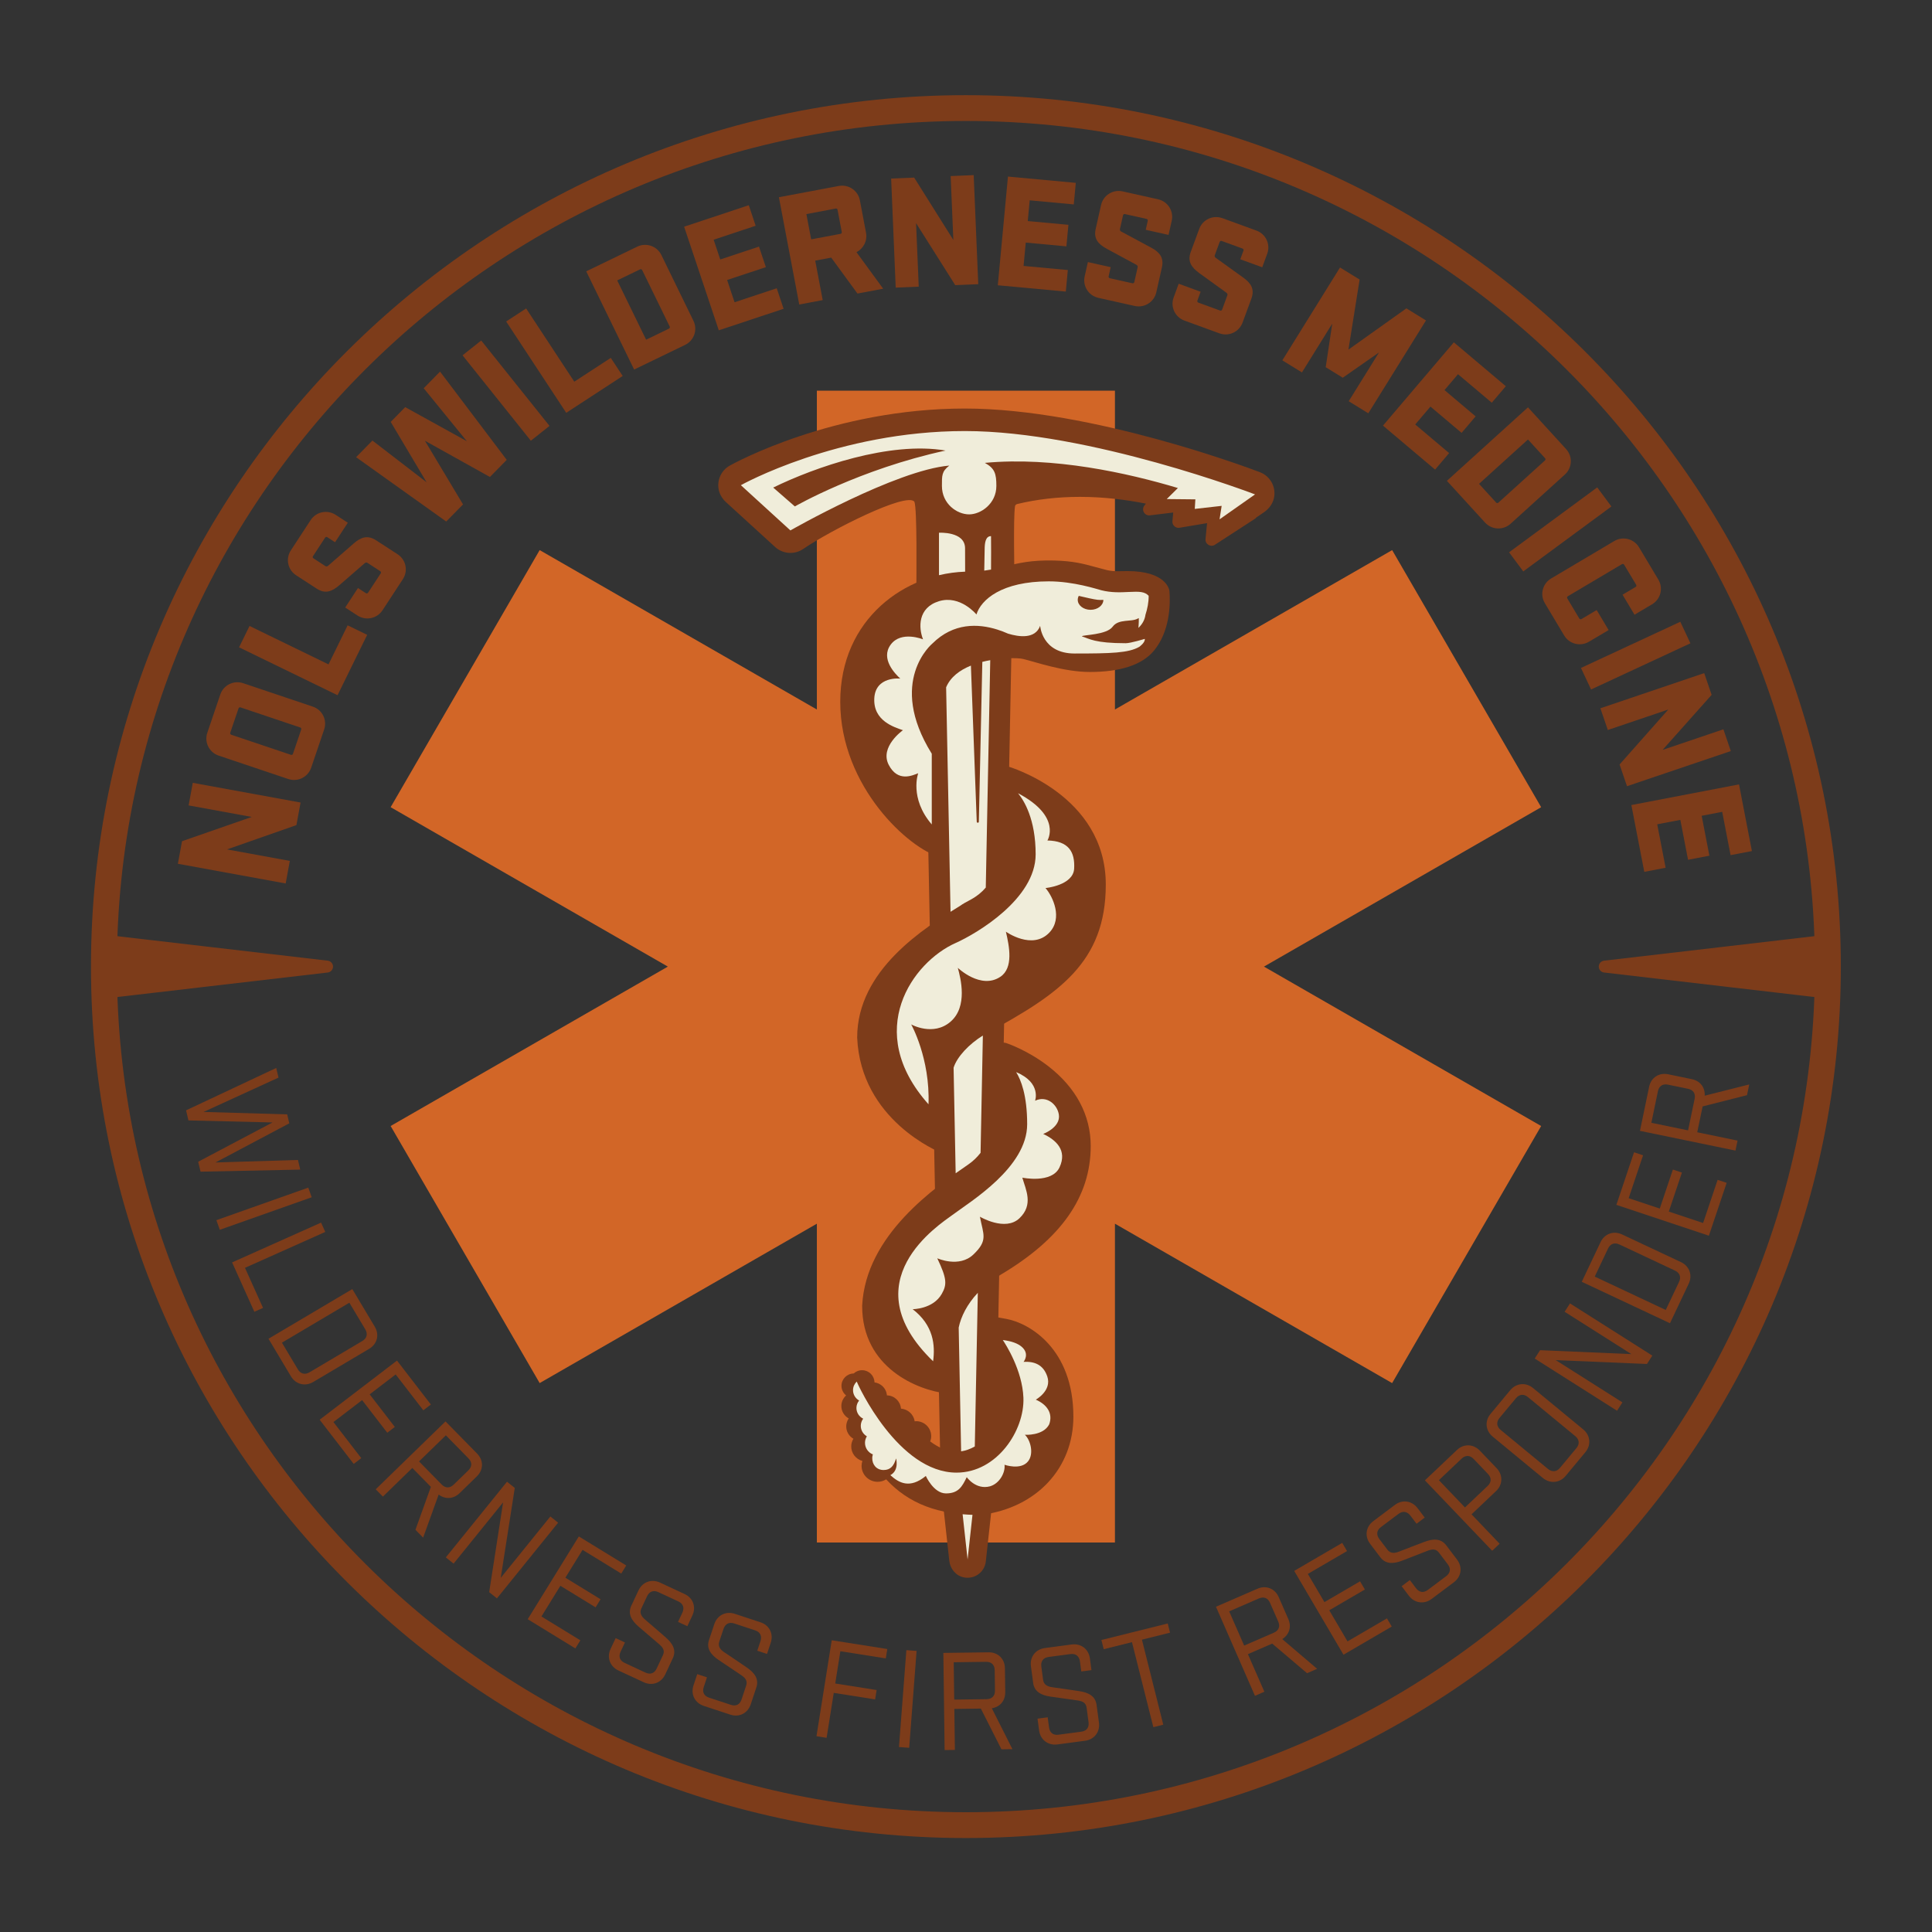 <svg xmlns:xlink="http://www.w3.org/1999/xlink" xmlns="http://www.w3.org/2000/svg" version="1.1" viewBox="0 0 192 192" height="192px" width="192px">
    
    <rect x="0" y="0" width="192" height="192" fill="#333333" stroke="none"/>
    
    <title>wilderness medicine_credentials_WFR_full color_solid</title>
    <desc>Created with Sketch.</desc>
    <defs>
        <polygon points="7.71084337e-05 0.453 191.98 0.453 191.98 191.665 7.71084337e-05 191.665" id="path-1"></polygon>
    </defs>
    <g fill-rule="evenodd" fill="none" stroke-width="1" stroke="none" id="nols-wilderness-medicine">
        <g id="wilderness-medicine-/-credentials-/--WFR-/-full-color-/-solid">
            <g id="wilderness-medicine_credentials_WFR_full-color_solid">
                <g id="Group-272">
                    <mask fill="white" id="mask-2">
                        
                    </mask>
                    <g id="Clip-271"></g>
                    <path mask="url(#mask-2)" fill="#F0EDDA" id="Fill-270" d="M95.99,191.665 C149.004,191.665 191.98,148.861 191.98,96.059 C191.98,43.259 149.004,0.453 95.99,0.453 C42.977,0.453 7.71084337e-05,43.259 7.71084337e-05,96.059 C7.71084337e-05,148.861 42.977,191.665 95.99,191.665"></path>
                </g>
                <polygon points="29.871 79.755 29.458 81.998 22.561 84.414 28.802 85.555 28.39 87.798 17.676 85.841 18.09 83.597 25.018 81.187 18.744 80.041 19.158 77.797" fill="#7D3C1A" id="Fill-273"></polygon>
                <path fill="#7D3C1A" id="Fill-275" d="M23.702,70.405 L22.884,72.813 C22.853,72.905 22.894,72.988 22.988,73.02 L28.908,75.012 C29.001,75.043 29.084,75.002 29.115,74.91 L29.933,72.501 C29.964,72.408 29.922,72.325 29.829,72.295 L23.909,70.303 C23.816,70.271 23.733,70.313 23.702,70.405 M32.214,72.494 L30.925,76.292 C30.607,77.234 29.59,77.735 28.645,77.417 L21.732,75.092 C20.786,74.773 20.284,73.762 20.603,72.82 L21.891,69.022 C22.21,68.081 23.227,67.579 24.171,67.897 L31.085,70.223 C32.03,70.541 32.533,71.553 32.214,72.494"></path>
                <polygon points="23.757 64.33 24.798 62.207 32.647 66.025 34.549 62.145 36.489 63.089 33.546 69.091" fill="#7D3C1A" id="Fill-277"></polygon>
                <path fill="#7D3C1A" id="Fill-279" d="M39.51,55.079 C40.345,55.622 40.58,56.726 40.035,57.559 L38.016,60.645 C37.471,61.477 36.362,61.71 35.526,61.168 L34.306,60.376 L35.574,58.437 L36.356,58.944 C36.438,58.998 36.529,58.979 36.582,58.897 L37.833,56.986 C37.887,56.904 37.868,56.813 37.785,56.76 L36.51,55.932 C36.414,55.87 36.315,55.903 36.217,55.994 C35.996,56.182 35.317,56.772 33.729,58.153 C32.97,58.807 32.31,59.041 31.473,58.498 L29.431,57.172 C28.595,56.63 28.361,55.526 28.906,54.693 L30.871,51.689 C31.415,50.856 32.525,50.623 33.361,51.166 L34.567,51.948 L33.299,53.887 L32.531,53.389 C32.449,53.335 32.358,53.355 32.305,53.437 L31.108,55.266 C31.054,55.348 31.074,55.437 31.156,55.491 L32.334,56.256 C32.445,56.328 32.529,56.285 32.611,56.222 C32.741,56.112 33.47,55.477 35.156,54.004 C35.884,53.367 36.549,53.157 37.385,53.7 L39.51,55.079 Z"></path>
                <polygon points="38.828 41.928 40.268 40.46 46.392 43.845 42.108 38.584 43.731 36.929 50.358 45.7 48.688 47.401 42.227 43.8 46.014 50.128 44.345 51.829 35.387 45.435 37.01 43.781 42.391 47.923" fill="#7D3C1A" id="Fill-281"></polygon>
                <polygon points="54.61 42.327 52.755 43.799 45.967 35.312 47.821 33.839" fill="#7D3C1A" id="Fill-283"></polygon>
                <polygon points="50.302 31.948 52.287 30.654 57.073 37.932 60.699 35.566 61.882 37.364 56.272 41.025" fill="#7D3C1A" id="Fill-285"></polygon>
                <path fill="#7D3C1A" id="Fill-287" d="M61.337,27.867 L64.21,33.758 L66.476,32.662 C66.564,32.619 66.594,32.533 66.552,32.444 L63.821,26.846 C63.778,26.758 63.691,26.728 63.602,26.771 L61.337,27.867 Z M63.321,24.515 C64.218,24.081 65.289,24.451 65.727,25.345 L68.914,31.881 C69.35,32.775 68.978,33.842 68.081,34.277 L63.019,36.725 L58.259,26.965 L63.321,24.515 Z"></path>
                <polygon points="67.987 22.528 74.414 20.395 75.097 22.437 70.921 23.822 71.578 25.785 75.428 24.508 76.11 26.549 72.261 27.826 73 30.037 77.191 28.647 77.874 30.687 71.432 32.825" fill="#7D3C1A" id="Fill-289"></polygon>
                <path fill="#7D3C1A" id="Fill-291" d="M80.137,21.276 L80.614,23.788 L83.523,23.241 C83.619,23.223 83.671,23.146 83.653,23.05 L83.237,20.858 C83.219,20.762 83.142,20.71 83.045,20.728 L80.137,21.276 Z M82.606,25.602 L81.015,25.901 L81.76,29.823 L79.429,30.262 L77.406,19.601 L83.352,18.482 C84.332,18.298 85.269,18.934 85.454,19.91 L86.065,23.127 C86.216,23.928 85.814,24.699 85.117,25.063 L87.769,28.691 L85.214,29.173 L82.606,25.602 Z"></path>
                <polygon points="97.218 28.242 94.93 28.338 91.038 22.174 91.303 28.488 89.014 28.583 88.561 17.744 90.848 17.649 94.742 23.846 94.476 17.498 96.764 17.403" fill="#7D3C1A" id="Fill-293"></polygon>
                <polygon points="100.17 17.548 106.912 18.172 106.711 20.314 102.331 19.908 102.139 21.968 106.178 22.342 105.977 24.483 101.938 24.108 101.722 26.428 106.119 26.836 105.919 28.976 99.161 28.35" fill="#7D3C1A" id="Fill-295"></polygon>
                <path fill="#7D3C1A" id="Fill-297" d="M114.912,29.049 C114.694,30.018 113.736,30.623 112.762,30.406 L109.156,29.6 C108.183,29.383 107.575,28.429 107.794,27.46 L108.113,26.045 L110.379,26.55 L110.175,27.457 C110.154,27.552 110.203,27.63 110.299,27.652 L112.533,28.15 C112.629,28.172 112.707,28.122 112.728,28.026 L113.062,26.549 C113.085,26.437 113.021,26.356 112.9,26.296 C112.647,26.156 111.854,25.729 110,24.73 C109.12,24.249 108.67,23.716 108.888,22.746 L109.421,20.377 C109.639,19.407 110.597,18.803 111.571,19.021 L115.082,19.804 C116.056,20.022 116.662,20.975 116.444,21.945 L116.129,23.344 L113.863,22.838 L114.062,21.948 C114.084,21.852 114.035,21.774 113.939,21.753 L111.8,21.276 C111.704,21.254 111.627,21.303 111.605,21.399 L111.298,22.766 C111.269,22.893 111.338,22.958 111.427,23.011 C111.576,23.095 112.428,23.553 114.402,24.611 C115.255,25.068 115.685,25.615 115.467,26.585 L114.912,29.049 Z"></path>
                <path fill="#7D3C1A" id="Fill-299" d="M123.484,32.06 C123.141,32.993 122.113,33.468 121.176,33.125 L117.705,31.858 C116.769,31.516 116.292,30.492 116.636,29.558 L117.137,28.197 L119.317,28.994 L118.997,29.866 C118.963,29.957 119.002,30.041 119.094,30.075 L121.244,30.86 C121.336,30.894 121.42,30.855 121.454,30.764 L121.977,29.34 C122.016,29.234 121.962,29.144 121.85,29.069 C121.618,28.897 120.888,28.37 119.182,27.14 C118.371,26.548 117.996,25.96 118.339,25.027 L119.178,22.748 C119.522,21.815 120.55,21.34 121.486,21.683 L124.865,22.916 C125.801,23.259 126.279,24.283 125.935,25.216 L125.44,26.562 L123.259,25.766 L123.574,24.909 C123.608,24.817 123.568,24.734 123.477,24.7 L121.419,23.949 C121.327,23.915 121.243,23.953 121.209,24.045 L120.725,25.361 C120.68,25.483 120.74,25.557 120.82,25.621 C120.958,25.723 121.742,26.287 123.561,27.594 C124.346,28.158 124.701,28.756 124.357,29.689 L123.484,32.06 Z"></path>
                <polygon points="132.398 32.161 129.385 37.011 127.438 35.811 133.17 26.582 135.117 27.782 134.007 34.743 139.765 30.645 141.713 31.845 135.98 41.074 134.033 39.874 137.045 35.025 133.444 37.538 131.747 36.493" fill="#7D3C1A" id="Fill-301"></polygon>
                <polygon points="144.481 34.021 149.647 38.381 148.251 40.021 144.894 37.188 143.552 38.767 146.646 41.379 145.251 43.018 142.156 40.407 140.644 42.184 144.013 45.027 142.617 46.669 137.439 42.298" fill="#7D3C1A" id="Fill-303"></polygon>
                <path fill="#7D3C1A" id="Fill-305" d="M151.848,43.677 L146.984,48.084 L148.681,49.94 C148.746,50.013 148.839,50.016 148.911,49.95 L153.533,45.762 C153.605,45.696 153.61,45.604 153.543,45.532 L151.848,43.677 Z M155.635,44.627 C156.307,45.361 156.254,46.489 155.516,47.158 L150.121,52.049 C149.383,52.717 148.251,52.664 147.579,51.93 L143.791,47.785 L151.848,40.482 L155.635,44.627 Z"></path>
                <polygon points="151.38 56.786 149.97 54.887 158.729 48.436 160.139 50.335" fill="#7D3C1A" id="Fill-307"></polygon>
                <path fill="#7D3C1A" id="Fill-309" d="M159.863,62.615 L157.91,63.773 C157.052,64.281 155.953,64.004 155.443,63.15 L153.526,59.944 C153.016,59.09 153.294,57.996 154.152,57.487 L160.421,53.77 C161.278,53.261 162.377,53.539 162.887,54.393 L164.804,57.599 C165.314,58.453 165.036,59.547 164.178,60.056 L162.436,61.09 L161.247,59.101 L162.54,58.335 C162.625,58.284 162.647,58.195 162.597,58.111 L161.408,56.124 C161.358,56.038 161.269,56.017 161.185,56.067 L155.815,59.251 C155.731,59.301 155.709,59.39 155.758,59.474 L156.947,61.462 C156.997,61.546 157.087,61.569 157.171,61.518 L158.675,60.626 L159.863,62.615 Z"></path>
                <polygon points="158.118 68.52 157.115 66.379 166.988 61.791 167.991 63.931" fill="#7D3C1A" id="Fill-311"></polygon>
                <polygon points="161.689 78.132 160.952 75.972 165.793 70.511 159.782 72.547 159.045 70.387 169.362 66.893 170.1 69.053 165.227 74.524 171.269 72.478 172.006 74.639" fill="#7D3C1A" id="Fill-313"></polygon>
                <polygon points="172.821 77.953 174.102 84.577 171.982 84.983 171.15 80.68 169.11 81.072 169.877 85.038 167.756 85.445 166.99 81.478 164.692 81.918 165.528 86.238 163.407 86.644 162.123 80.005" fill="#7D3C1A" id="Fill-315"></polygon>
                <polyline points="101.773 153.293 110.801 153.293 110.801 121.609 138.349 137.451 153.159 111.902 125.61 96.06 153.159 80.219 138.35 54.669 110.801 70.51 110.801 38.826 81.18 38.826 81.18 70.51 53.631 54.668 38.821 80.217 66.37 96.06 38.821 111.901 53.631 137.449 81.18 121.609 81.18 153.293 90.475 153.293" fill="#D26627" id="Fill-317"></polyline>
                <path fill="#7D3C1A" id="Fill-319" d="M95.99,12.022 C49.466,12.022 11.616,49.721 11.616,96.059 C11.616,142.397 49.466,180.096 95.99,180.096 C142.514,180.096 180.364,142.397 180.364,96.059 C180.364,49.721 142.514,12.022 95.99,12.022 M95.99,182.661 C48.046,182.661 9.041,143.811 9.041,96.059 C9.041,48.307 48.046,9.458 95.99,9.458 C143.934,9.458 182.939,48.307 182.939,96.059 C182.939,143.811 143.934,182.661 95.99,182.661"></path>
                <polygon points="10.065 93.446 32.502 96.059 10.065 98.673" fill="#7D3C1A" id="Fill-321"></polygon>
                <polygon points="10.065 93.446 32.502 96.059 10.065 98.673" stroke-linejoin="round" stroke-linecap="round" stroke-width="1.184" stroke="#7D3C1A" id="Stroke-323"></polygon>
                <polygon points="181.915 98.673 159.478 96.059 181.915 93.446" fill="#7D3C1A" id="Fill-325"></polygon>
                <polygon points="181.915 98.673 159.478 96.059 181.915 93.446" stroke-linejoin="round" stroke-linecap="round" stroke-width="1.184" stroke="#7D3C1A" id="Stroke-327"></polygon>
                <path fill="#7D3C1A" id="Fill-329" d="M116.218,58.74 C116.204,58.553 115.845,56.754 112.049,56.754 C111.367,56.754 110.666,56.822 109.959,56.644 C109.561,56.543 109.213,56.448 108.891,56.36 C107.655,56.022 106.68,55.755 104.776,55.704 C102.48,55.645 101.181,55.968 99.925,56.283 C98.856,56.55 97.848,56.803 96.143,56.803 C90.016,56.898 83.503,61.464 83.503,69.74 C83.503,78.236 90.426,84.398 93.38,85.156 C93.467,85.179 93.774,72.167 93.774,69.596 C93.774,65.356 100.622,65.231 101.679,65.486 C102.9,65.78 105.709,66.78 108.308,66.78 C111.279,66.78 113.476,66.108 114.675,64.665 C116.274,62.743 116.321,60.03 116.218,58.74"></path>
                <path fill="#7D3C1A" id="Fill-331" d="M126.629,49.362 C126.791,48.29 126.18,47.299 125.217,46.93 C124.544,46.671 108.581,40.6 95.888,40.6 C82.802,40.6 72.94,46.037 72.527,46.268 C71.698,46.732 71.23,47.682 71.426,48.666 C71.522,49.154 71.802,49.586 72.17,49.922 L77.032,54.361 C77.458,54.75 78.003,54.948 78.549,54.948 C78.993,54.948 79.438,54.818 79.824,54.554 C82.503,52.717 90.115,48.857 90.872,49.862 C91.154,50.578 91.067,57.307 91.067,58.517 C91.067,59.159 91.34,59.736 91.776,60.144 L93.438,144.802 C93.445,145.148 93.538,145.473 93.693,145.757 C93.487,146.096 93.393,146.496 93.437,146.897 L94.339,155.11 C94.426,155.906 94.994,156.6 95.782,156.758 C96.869,156.976 97.854,156.221 97.969,155.179 L98.877,146.897 C98.919,146.518 98.839,146.139 98.655,145.812 C98.83,145.515 98.935,145.171 98.942,144.802 L100.611,59.855 C100.613,59.735 100.603,59.617 100.585,59.5 C100.729,59.208 100.813,58.881 100.816,58.533 C100.827,57.174 100.684,51.562 100.87,50.316 C100.886,50.205 100.972,50.118 101.08,50.092 C103.043,49.618 105.139,49.378 107.315,49.378 C109.676,49.378 111.91,49.66 113.877,50.051 L113.726,50.244 C113.396,50.669 113.745,51.28 114.279,51.214 L116.594,50.933 L116.514,51.797 C116.477,52.191 116.827,52.513 117.218,52.448 L119.956,51.989 L119.803,53.574 C119.754,54.077 120.312,54.414 120.738,54.137 L124.844,51.472 L124.771,51.482 L125.611,50.908 C126.141,50.546 126.535,49.996 126.629,49.362"></path>
                <path fill="#7D3C1A" id="Fill-333" d="M104.165,105.948 C102.138,104.384 100.12,103.699 100.035,103.67 C99.719,103.565 99.37,103.617 99.097,103.809 C98.826,104.002 98.662,104.313 98.659,104.646 C98.659,104.646 98.628,108.111 98.566,111.489 C98.535,113.155 97.662,114.737 96.23,115.722 C92.925,117.996 86.049,122.728 85.682,129.733 C85.681,129.752 85.681,129.77 85.681,129.788 C85.681,135.93 91.184,138.162 94.094,138.485 C94.133,138.489 94.171,138.491 94.21,138.491 C94.468,138.491 94.719,138.396 94.912,138.22 C95.134,138.019 95.258,137.733 95.253,137.435 L95.175,132.94 C95.128,131.11 96.415,128.472 99.4,126.707 C105.452,123.126 108.394,118.934 108.394,113.889 C108.394,110.827 106.931,108.08 104.165,105.948"></path>
                <path fill="#7D3C1A" id="Fill-335" d="M100.149,76.161 C99.834,76.072 99.497,76.135 99.235,76.333 C98.975,76.528 98.823,76.836 98.823,77.161 L98.834,85.939 C98.853,87.297 97.973,88.59 96.48,89.396 C95.962,89.676 95.666,89.836 95.475,89.982 C91.837,92.229 85.183,96.381 85.185,103.119 C85.541,111.314 93.277,114.464 93.606,114.594 C93.73,114.643 93.861,114.667 93.991,114.667 C94.199,114.667 94.407,114.604 94.584,114.483 C94.87,114.286 94.779,113.935 94.773,113.588 L94.664,106.728 C94.643,105.418 96.287,103.651 98.075,102.677 C105.212,98.788 109.892,95.659 109.892,87.906 C109.892,79 100.246,76.187 100.149,76.161"></path>
                <path fill="#7D3C1A" id="Fill-337" d="M99.982,131.066 L97.532,130.634 L97.532,133.112 L97.532,139.841 C97.532,140.308 97.611,140.773 97.696,141.267 C97.798,141.863 97.987,142.972 97.723,143.181 C96.793,143.914 95.922,144.27 95.061,144.27 C94.119,144.27 93.22,143.827 92.442,143.247 C92.5,143.094 92.538,142.931 92.542,142.758 C92.559,141.934 91.902,141.252 91.076,141.235 C91.016,141.234 90.959,141.244 90.901,141.249 C90.8,140.575 90.247,140.049 89.551,139.99 C89.545,139.98 89.54,139.971 89.534,139.962 C89.469,139.252 88.883,138.686 88.149,138.671 C88.145,138.671 88.14,138.672 88.135,138.672 C88.132,138.639 88.136,138.607 88.131,138.575 C88.036,137.932 87.522,137.461 86.906,137.379 C86.893,136.72 86.364,136.183 85.697,136.17 C85.366,136.163 85.064,136.287 84.838,136.494 C84.178,136.507 83.639,137.034 83.625,137.698 C83.618,138.093 83.801,138.446 84.087,138.678 C83.805,138.931 83.622,139.293 83.613,139.702 C83.602,140.244 83.901,140.715 84.344,140.964 C84.195,141.183 84.104,141.445 84.098,141.729 C84.087,142.264 84.377,142.731 84.811,142.982 C84.682,143.197 84.6,143.445 84.595,143.714 C84.58,144.416 85.054,145.012 85.705,145.189 C85.659,145.333 85.626,145.482 85.623,145.639 C85.604,146.516 86.303,147.242 87.184,147.26 C87.508,147.267 87.81,147.176 88.065,147.016 C88.068,147.018 88.069,147.021 88.072,147.024 C90.312,149.433 93.249,150.554 97.316,150.554 L97.589,150.537 C103.021,149.821 106.672,145.901 106.671,140.781 C106.672,134.031 102.296,131.475 99.982,131.066"></path>
                <path fill="#F0EDDA" id="Fill-339" d="M108.38,60.602 C107.676,60.602 107.105,60.156 107.105,59.607 C107.105,59.469 107.141,59.337 107.207,59.217 C107.887,59.376 108.687,59.566 109.076,59.607 C109.254,59.626 109.451,59.626 109.653,59.615 C109.647,60.161 109.08,60.602 108.38,60.602 M113.833,61.102 C114.027,60.502 114.159,59.85 114.153,59.209 C113.751,58.792 113.265,58.774 112.152,58.83 C111.356,58.869 110.456,58.913 109.446,58.658 C109.033,58.554 106.704,57.774 104.227,57.774 C99.556,57.774 97.492,59.593 97.038,61.066 C97.038,61.066 95.433,59.099 93.314,59.747 C91.196,60.395 91.278,62.391 91.731,63.539 C91.731,63.539 89.56,62.645 88.515,64.065 C87.47,65.485 88.991,66.999 89.468,67.437 C89.468,67.437 86.996,67.164 86.886,69.41 C86.777,71.656 88.889,72.27 89.733,72.567 C89.733,72.567 87.4,74.209 88.315,75.999 C89.231,77.788 90.723,77.042 91.25,76.843 C91.25,76.843 90.346,79.315 92.598,81.933 L92.598,74.905 C88.113,67.689 92.666,63.948 92.666,63.948 C94.759,61.874 97.204,61.964 99.119,62.568 L99.119,62.568 L99.121,62.569 C99.497,62.687 99.851,62.826 100.179,62.971 C101.272,63.303 102.88,63.528 103.37,62.192 C103.37,62.192 103.542,64.945 106.789,64.945 C110.43,64.945 112.157,64.897 113.224,64.279 C113.224,64.279 113.821,63.861 113.767,63.491 C113.767,63.491 112.359,63.922 111.88,63.922 C108.784,63.922 108.268,63.478 107.525,63.243 C107.524,63.24 107.517,63.235 107.519,63.232 C107.633,63.081 109.967,63.109 110.572,62.284 C111.177,61.46 112.44,61.846 113.083,61.468 C113.115,61.45 113.144,61.441 113.174,61.426 C113.183,61.929 113.133,62.4 113.133,62.4 C113.625,61.939 113.786,61.454 113.833,61.102"></path>
                <path fill="#F0EDDA" id="Fill-341" d="M90.553,101.806 C90.553,101.806 92.744,103.028 94.469,101.53 C96.193,100.032 95.473,97.224 95.186,96.182 C95.186,96.182 97.472,98.377 99.417,97.071 C100.735,96.188 100.304,94.046 99.965,92.59 C99.965,92.59 102.593,94.465 104.289,92.673 C105.644,91.24 104.622,89.079 103.901,88.254 C103.901,88.254 106.654,87.997 106.748,86.325 C106.841,84.645 106.184,83.568 104.09,83.526 C104.09,83.526 105.574,81.155 101.172,78.832 C101.76,79.545 102.922,81.395 102.922,84.905 C102.922,89.326 97.061,92.783 94.968,93.714 C90.719,95.602 85.753,102.435 92.274,109.744 C92.442,105.169 90.553,101.806 90.553,101.806"></path>
                <path fill="#F0EDDA" id="Fill-343" d="M103.671,112.689 C103.671,112.689 105.426,112.038 105.228,110.765 C105.069,109.754 104.02,108.839 102.866,109.389 C102.866,109.389 103.52,107.599 100.984,106.549 C101.444,107.282 102.079,108.818 102.079,111.724 C102.079,116.006 96.477,119.379 94.653,120.74 C93.382,121.687 84.495,127.327 92.731,135.282 C92.947,133.703 92.788,131.711 90.698,130.106 C90.698,130.106 92.727,130.106 93.589,128.589 C94.123,127.65 94.107,127.072 93.145,125.046 C93.145,125.046 95.311,126.03 96.735,124.671 C98.213,123.259 97.724,122.716 97.383,120.915 C97.383,120.915 99.896,122.417 101.313,121.068 C102.728,119.719 101.948,118.252 101.598,117.035 C101.598,117.035 104.531,117.646 105.293,116.012 C106.09,114.305 104.929,113.275 103.671,112.689"></path>
                <path fill="#F0EDDA" id="Fill-345" d="M102.937,139.096 C102.937,139.096 104.563,138.2 104.075,136.78 C103.675,135.62 102.806,135.282 101.722,135.34 C101.722,135.34 102.379,134.55 101.516,133.826 C101.167,133.533 100.589,133.286 99.658,133.17 C99.925,133.566 101.6,136.155 101.706,138.903 C101.832,142.155 99.08,146.348 95.061,146.348 C89.271,146.348 85.258,137.642 85.144,137.298 C84.922,137.508 84.78,137.802 84.773,138.131 C84.764,138.583 85.012,138.976 85.38,139.183 C85.219,139.38 85.118,139.627 85.111,139.9 C85.102,140.376 85.378,140.791 85.782,140.987 C85.638,141.18 85.549,141.418 85.544,141.677 C85.535,142.13 85.781,142.525 86.148,142.739 C86.037,142.921 85.967,143.13 85.962,143.358 C85.95,143.891 86.276,144.348 86.742,144.539 C86.709,144.647 86.684,144.759 86.682,144.876 C86.668,145.566 87.118,146.089 87.811,146.089 C88.5,146.089 88.832,145.677 89.052,144.935 C89.052,144.935 89.384,146.116 88.483,146.599 C89.325,147.365 90.405,147.989 92.008,146.679 C92.008,146.679 92.774,148.413 94.011,148.413 C95.248,148.413 95.616,147.743 96.074,146.798 C96.074,146.798 96.969,148.086 98.384,147.709 C99.346,147.427 99.926,146.326 99.828,145.566 C99.828,145.566 101.437,146.139 102.166,145.228 C102.773,144.472 102.404,143.097 101.852,142.589 C101.852,142.589 103.675,142.707 104.266,141.554 C104.66,140.476 104.065,139.585 102.937,139.096"></path>
                <path fill="#F0EDDA" id="Fill-347" d="M78.992,50.329 L76.841,48.454 C80.976,46.434 88.423,43.826 93.968,44.776 C85.405,46.63 78.992,50.329 78.992,50.329 M95.888,42.837 C83.239,42.837 73.627,48.218 73.627,48.218 L78.549,52.712 C78.549,52.712 89.013,46.727 94.342,46.269 C93.58,46.856 93.607,47.256 93.607,48.29 C93.607,50.064 95.093,51.118 96.312,51.118 C97.467,51.118 99.017,50.064 99.017,48.29 C99.017,47.081 98.866,46.548 97.875,46 C104.674,45.359 112.078,47.006 117.058,48.499 L115.95,49.596 L118.794,49.625 L118.735,50.575 L121.407,50.273 L121.198,51.612 L124.725,49.133 C124.725,49.133 108.309,42.837 95.888,42.837"></path>
                <path fill="#F0EDDA" id="Fill-349" d="M95.664,150.485 L96.158,154.981 L96.644,150.543 C96.309,150.532 95.983,150.512 95.664,150.485"></path>
                <path fill="#F0EDDA" id="Fill-351" d="M93.316,57.162 C94.175,56.957 95.048,56.842 95.914,56.812 C95.912,55.941 95.907,54.731 95.907,54.492 C95.907,52.786 93.315,52.943 93.315,52.943 C93.317,54.121 93.321,55.52 93.316,57.162"></path>
                <path fill="#F0EDDA" id="Fill-353" d="M98.488,56.605 C98.492,55.374 98.504,54.263 98.487,53.28 C97.939,53.28 97.857,53.949 97.853,54.619 L97.814,56.708 C98.053,56.679 98.274,56.643 98.488,56.605"></path>
                <path fill="#F0EDDA" id="Fill-355" d="M95.274,131.933 L95.515,144.233 C95.962,144.168 96.412,144.008 96.874,143.75 L97.174,128.477 C96.113,129.609 95.498,130.843 95.274,131.933"></path>
                <path fill="#F0EDDA" id="Fill-357" d="M94.767,106.108 L94.973,116.598 C95.428,116.275 95.853,115.982 96.23,115.722 C96.702,115.397 97.107,115.003 97.448,114.566 L97.676,102.911 C96.316,103.751 95.112,105.009 94.767,106.108"></path>
                <path fill="#F0EDDA" id="Fill-359" d="M95.474,89.982 C95.666,89.836 95.962,89.676 96.481,89.396 C97.084,89.07 97.581,88.662 97.965,88.205 L98.409,65.608 C98.148,65.654 97.885,65.71 97.622,65.777 L97.277,81.661 C97.274,81.796 97.073,81.798 97.067,81.663 L96.488,66.146 C95.398,66.588 94.455,67.272 94.025,68.307 L94.463,90.613 C94.818,90.389 95.158,90.177 95.474,89.982"></path>
                <polygon points="28.541 110.745 28.75 111.635 21.418 115.525 29.61 115.274 29.837 116.234 19.929 116.439 19.695 115.451 27.085 111.548 18.727 111.346 18.492 110.344 27.452 106.132 27.678 107.091 20.233 110.503" fill="#7D3C1A" id="Fill-361"></polygon>
                <polygon points="21.844 122.215 21.503 121.259 30.635 118.025 30.977 118.982" fill="#7D3C1A" id="Fill-363"></polygon>
                <polygon points="31.908 121.503 32.325 122.428 24.346 125.996 26.14 129.977 25.277 130.363 23.066 125.456" fill="#7D3C1A" id="Fill-365"></polygon>
                <path fill="#7D3C1A" id="Fill-367" d="M28.017,133.433 L29.602,136.087 C29.869,136.535 30.309,136.646 30.758,136.379 L36.01,133.267 C36.461,133 36.572,132.563 36.304,132.115 L34.719,129.462 L28.017,133.433 Z M35.012,128.108 L37.244,131.844 C37.72,132.641 37.495,133.568 36.681,134.049 L31.129,137.339 C30.328,137.814 29.391,137.577 28.915,136.78 L26.683,133.043 L35.012,128.108 Z"></path>
                <polygon points="39.452 135.212 42.819 139.58 42.07 140.154 39.321 136.59 36.737 138.568 39.237 141.809 38.486 142.383 35.987 139.142 33.137 141.322 35.902 144.908 35.151 145.482 31.766 141.091" fill="#7D3C1A" id="Fill-369"></polygon>
                <path fill="#7D3C1A" id="Fill-371" d="M41.644,145.236 L43.893,147.528 C44.269,147.911 44.712,147.906 45.087,147.541 L46.545,146.123 C46.92,145.759 46.935,145.318 46.559,144.934 L44.31,142.641 L41.644,145.236 Z M44.275,141.257 L47.418,144.461 C48.069,145.125 48.059,146.069 47.381,146.727 L45.684,148.379 C45.07,148.977 44.266,149.029 43.593,148.53 L42.05,152.807 L41.287,152.029 L42.819,147.762 L40.977,145.884 L38.052,148.731 L37.339,148.005 L44.275,141.257 Z"></path>
                <polygon points="49.385 158.845 48.615 158.227 49.998 149.304 45.077 155.39 44.306 154.772 50.386 147.251 51.157 147.869 49.764 156.804 54.694 150.706 55.465 151.324" fill="#7D3C1A" id="Fill-373"></polygon>
                <polygon points="57.523 152.689 62.235 155.576 61.74 156.38 57.895 154.023 56.187 156.79 59.683 158.933 59.188 159.736 55.69 157.593 53.807 160.644 57.675 163.014 57.179 163.818 52.443 160.915" fill="#7D3C1A" id="Fill-375"></polygon>
                <path fill="#7D3C1A" id="Fill-377" d="M62.736,159.581 L63.451,158.057 C63.85,157.203 64.753,156.888 65.598,157.279 L68.038,158.414 C68.869,158.8 69.206,159.693 68.805,160.547 L68.308,161.612 L67.384,161.182 L67.808,160.275 C68.031,159.802 67.908,159.378 67.407,159.145 L65.428,158.225 C64.927,157.991 64.521,158.172 64.299,158.644 L63.74,159.839 C63.53,160.286 63.736,160.638 64.115,160.958 C65.067,161.77 65.248,161.934 66.162,162.726 C66.823,163.305 67.251,163.968 66.863,164.796 L66.112,166.399 C65.718,167.24 64.822,167.575 63.978,167.182 L61.459,166.012 C60.614,165.618 60.283,164.713 60.677,163.872 L61.182,162.795 L62.106,163.225 L61.674,164.144 C61.453,164.617 61.582,165.029 62.083,165.261 L64.14,166.218 C64.642,166.451 65.041,166.285 65.262,165.811 L65.871,164.511 C66.075,164.077 65.943,163.776 65.497,163.393 C64.603,162.626 64.317,162.381 63.456,161.645 C62.769,161.053 62.362,160.383 62.736,159.581"></path>
                <path fill="#7D3C1A" id="Fill-379" d="M70.456,162.999 L70.986,161.403 C71.284,160.509 72.143,160.089 73.028,160.381 L75.583,161.224 C76.453,161.51 76.892,162.357 76.596,163.252 L76.225,164.366 L75.258,164.047 L75.574,163.098 C75.738,162.602 75.567,162.195 75.042,162.022 L72.97,161.339 C72.446,161.166 72.064,161.392 71.899,161.886 L71.482,163.139 C71.328,163.608 71.572,163.932 71.986,164.206 C73.028,164.9 73.227,165.041 74.227,165.722 C74.95,166.22 75.453,166.829 75.164,167.696 L74.608,169.374 C74.315,170.255 73.465,170.692 72.581,170.401 L69.943,169.531 C69.059,169.24 68.624,168.38 68.916,167.499 L69.291,166.371 L70.257,166.689 L69.939,167.653 C69.774,168.148 69.95,168.541 70.474,168.714 L72.629,169.424 C73.154,169.597 73.531,169.386 73.695,168.89 L74.148,167.527 C74.298,167.074 74.133,166.791 73.644,166.461 C72.668,165.804 72.353,165.593 71.413,164.963 C70.663,164.456 70.179,163.839 70.456,162.999"></path>
                <polygon points="81.14 172.544 82.657 163.008 88.178 163.878 88.03 164.81 83.515 164.097 83.004 167.304 87.117 167.953 86.969 168.884 82.858 168.236 82.147 172.704" fill="#7D3C1A" id="Fill-381"></polygon>
                <polygon points="90.354 173.695 89.339 173.618 90.074 163.99 91.09 164.067" fill="#7D3C1A" id="Fill-383"></polygon>
                <path fill="#7D3C1A" id="Fill-385" d="M94.829,168.905 L98.045,168.862 C98.584,168.855 98.886,168.532 98.879,168.01 L98.852,165.98 C98.844,165.458 98.535,165.144 97.995,165.151 L94.78,165.193 L94.829,168.905 Z M93.749,164.265 L98.246,164.205 C99.178,164.193 99.856,164.851 99.868,165.794 L99.9,168.156 C99.91,169.012 99.394,169.628 98.567,169.769 L100.615,173.831 L99.523,173.845 L97.476,169.798 L94.841,169.833 L94.895,173.906 L93.876,173.919 L93.749,164.265 Z"></path>
                <path fill="#7D3C1A" id="Fill-387" d="M102.676,167.257 L102.453,165.59 C102.328,164.656 102.917,163.904 103.841,163.781 L106.511,163.426 C107.42,163.305 108.186,163.876 108.313,164.809 L108.469,165.975 L107.458,166.108 L107.324,165.117 C107.256,164.6 106.922,164.307 106.375,164.38 L104.209,164.668 C103.661,164.742 103.417,165.111 103.487,165.628 L103.661,166.936 C103.727,167.425 104.09,167.61 104.584,167.676 C105.827,167.848 106.066,167.888 107.266,168.065 C108.135,168.199 108.855,168.527 108.977,169.433 L109.213,171.186 C109.336,172.105 108.763,172.87 107.838,172.993 L105.082,173.36 C104.158,173.483 103.389,172.897 103.267,171.977 L103.108,170.799 L104.118,170.665 L104.253,171.671 C104.324,172.188 104.653,172.466 105.202,172.393 L107.454,172.093 C108.002,172.021 108.248,171.665 108.179,171.148 L107.988,169.725 C107.924,169.251 107.65,169.067 107.065,168.985 C105.898,168.818 105.524,168.765 104.4,168.608 C103.502,168.478 102.794,168.134 102.676,167.257"></path>
                <polygon points="109.456 162.982 116.048 161.339 116.277 162.252 113.484 162.949 115.606 171.398 114.618 171.644 112.494 163.196 109.686 163.895" fill="#7D3C1A" id="Fill-389"></polygon>
                <path fill="#7D3C1A" id="Fill-391" d="M123.644,163.537 L126.593,162.257 C127.087,162.042 127.238,161.628 127.03,161.15 L126.214,159.289 C126.006,158.81 125.597,158.64 125.104,158.854 L122.154,160.135 L123.644,163.537 Z M120.842,159.677 L124.965,157.886 C125.819,157.515 126.701,157.86 127.079,158.724 L128.027,160.89 C128.37,161.674 128.134,162.441 127.427,162.892 L130.894,165.845 L129.894,166.28 L126.43,163.339 L124.016,164.388 L125.651,168.122 L124.717,168.529 L120.842,159.677 Z"></path>
                <polygon points="128.616 156.114 133.388 153.33 133.867 154.144 129.973 156.414 131.621 159.216 135.162 157.15 135.64 157.963 132.1 160.029 133.915 163.119 137.833 160.833 138.311 161.645 133.515 164.444" fill="#7D3C1A" id="Fill-393"></polygon>
                <path fill="#7D3C1A" id="Fill-395" d="M137.175,154.762 L136.16,153.419 C135.59,152.667 135.733,151.724 136.477,151.167 L138.628,149.553 C139.36,149.003 140.307,149.126 140.878,149.879 L141.587,150.816 L140.774,151.427 L140.169,150.628 C139.854,150.211 139.42,150.119 138.979,150.451 L137.235,151.759 C136.794,152.09 136.763,152.531 137.078,152.948 L137.875,154.001 C138.172,154.394 138.58,154.379 139.042,154.195 C140.208,153.738 140.437,153.657 141.569,153.225 C142.392,152.916 143.18,152.85 143.731,153.579 L144.8,154.991 C145.36,155.732 145.238,156.678 144.494,157.235 L142.274,158.901 C141.53,159.46 140.573,159.325 140.013,158.585 L139.294,157.636 L140.108,157.025 L140.721,157.834 C141.036,158.251 141.462,158.332 141.903,158 L143.716,156.64 C144.157,156.308 144.197,155.88 143.881,155.463 L143.014,154.317 C142.726,153.935 142.396,153.909 141.848,154.123 C140.748,154.548 140.396,154.685 139.342,155.097 C138.495,155.422 137.708,155.467 137.175,154.762"></path>
                <path fill="#7D3C1A" id="Fill-397" d="M145.586,149.809 L147.844,147.669 C148.234,147.299 148.235,146.858 147.873,146.481 L146.448,144.988 C146.086,144.61 145.644,144.59 145.253,144.959 L142.996,147.099 L145.586,149.809 Z M141.606,147.116 L144.791,144.097 C145.455,143.466 146.413,143.48 147.065,144.163 L148.732,145.906 C149.374,146.578 149.35,147.543 148.686,148.172 L146.24,150.492 L149.03,153.413 L148.292,154.113 L141.606,147.116 Z"></path>
                <path fill="#7D3C1A" id="Fill-399" d="M150.653,138.951 L149.018,140.917 C148.684,141.319 148.727,141.768 149.131,142.101 L153.841,145.986 C154.244,146.318 154.696,146.276 155.03,145.874 L156.665,143.908 C156.999,143.506 156.956,143.057 156.552,142.724 L151.842,138.839 C151.439,138.507 150.987,138.549 150.653,138.951 L150.653,138.951 Z M157.338,142.053 C158.056,142.645 158.146,143.605 157.551,144.319 L155.591,146.676 C155.007,147.381 154.043,147.47 153.325,146.879 L148.346,142.773 C147.617,142.171 147.538,141.22 148.123,140.517 L150.082,138.16 C150.676,137.445 151.629,137.345 152.358,137.946 L157.338,142.053 Z"></path>
                <polygon points="164.204 134.719 163.673 135.55 154.612 135.169 161.232 139.367 160.7 140.199 152.52 135.011 153.052 134.18 162.124 134.569 155.492 130.363 156.024 129.531" fill="#7D3C1A" id="Fill-401"></polygon>
                <path fill="#7D3C1A" id="Fill-403" d="M165.54,130.182 L166.863,127.39 C167.086,126.917 166.933,126.493 166.458,126.27 L160.931,123.672 C160.457,123.45 160.03,123.603 159.807,124.074 L158.484,126.867 L165.54,130.182 Z M157.194,127.383 L159.057,123.449 C159.454,122.61 160.351,122.279 161.208,122.681 L167.052,125.427 C167.894,125.822 168.222,126.73 167.824,127.569 L165.961,131.502 L157.194,127.383 Z"></path>
                <polygon points="160.633 119.737 162.389 114.513 163.286 114.812 161.855 119.074 164.947 120.105 166.249 116.228 167.147 116.527 165.843 120.405 169.253 121.541 170.695 117.252 171.593 117.551 169.827 122.803" fill="#7D3C1A" id="Fill-405"></polygon>
                <path fill="#7D3C1A" id="Fill-407" d="M167.758,112.335 L168.412,109.198 C168.521,108.672 168.269,108.31 167.757,108.204 L165.761,107.791 C165.247,107.686 164.873,107.919 164.763,108.444 L164.11,111.582 L167.758,112.335 Z M162.977,112.383 L163.89,107.998 C164.079,107.089 164.87,106.572 165.796,106.763 L168.121,107.243 C168.962,107.417 169.452,108.051 169.413,108.887 L173.837,107.772 L173.615,108.837 L169.205,109.954 L168.67,112.523 L172.675,113.351 L172.468,114.344 L162.977,112.383 Z"></path>
            </g>
        </g>
    </g>
</svg>
